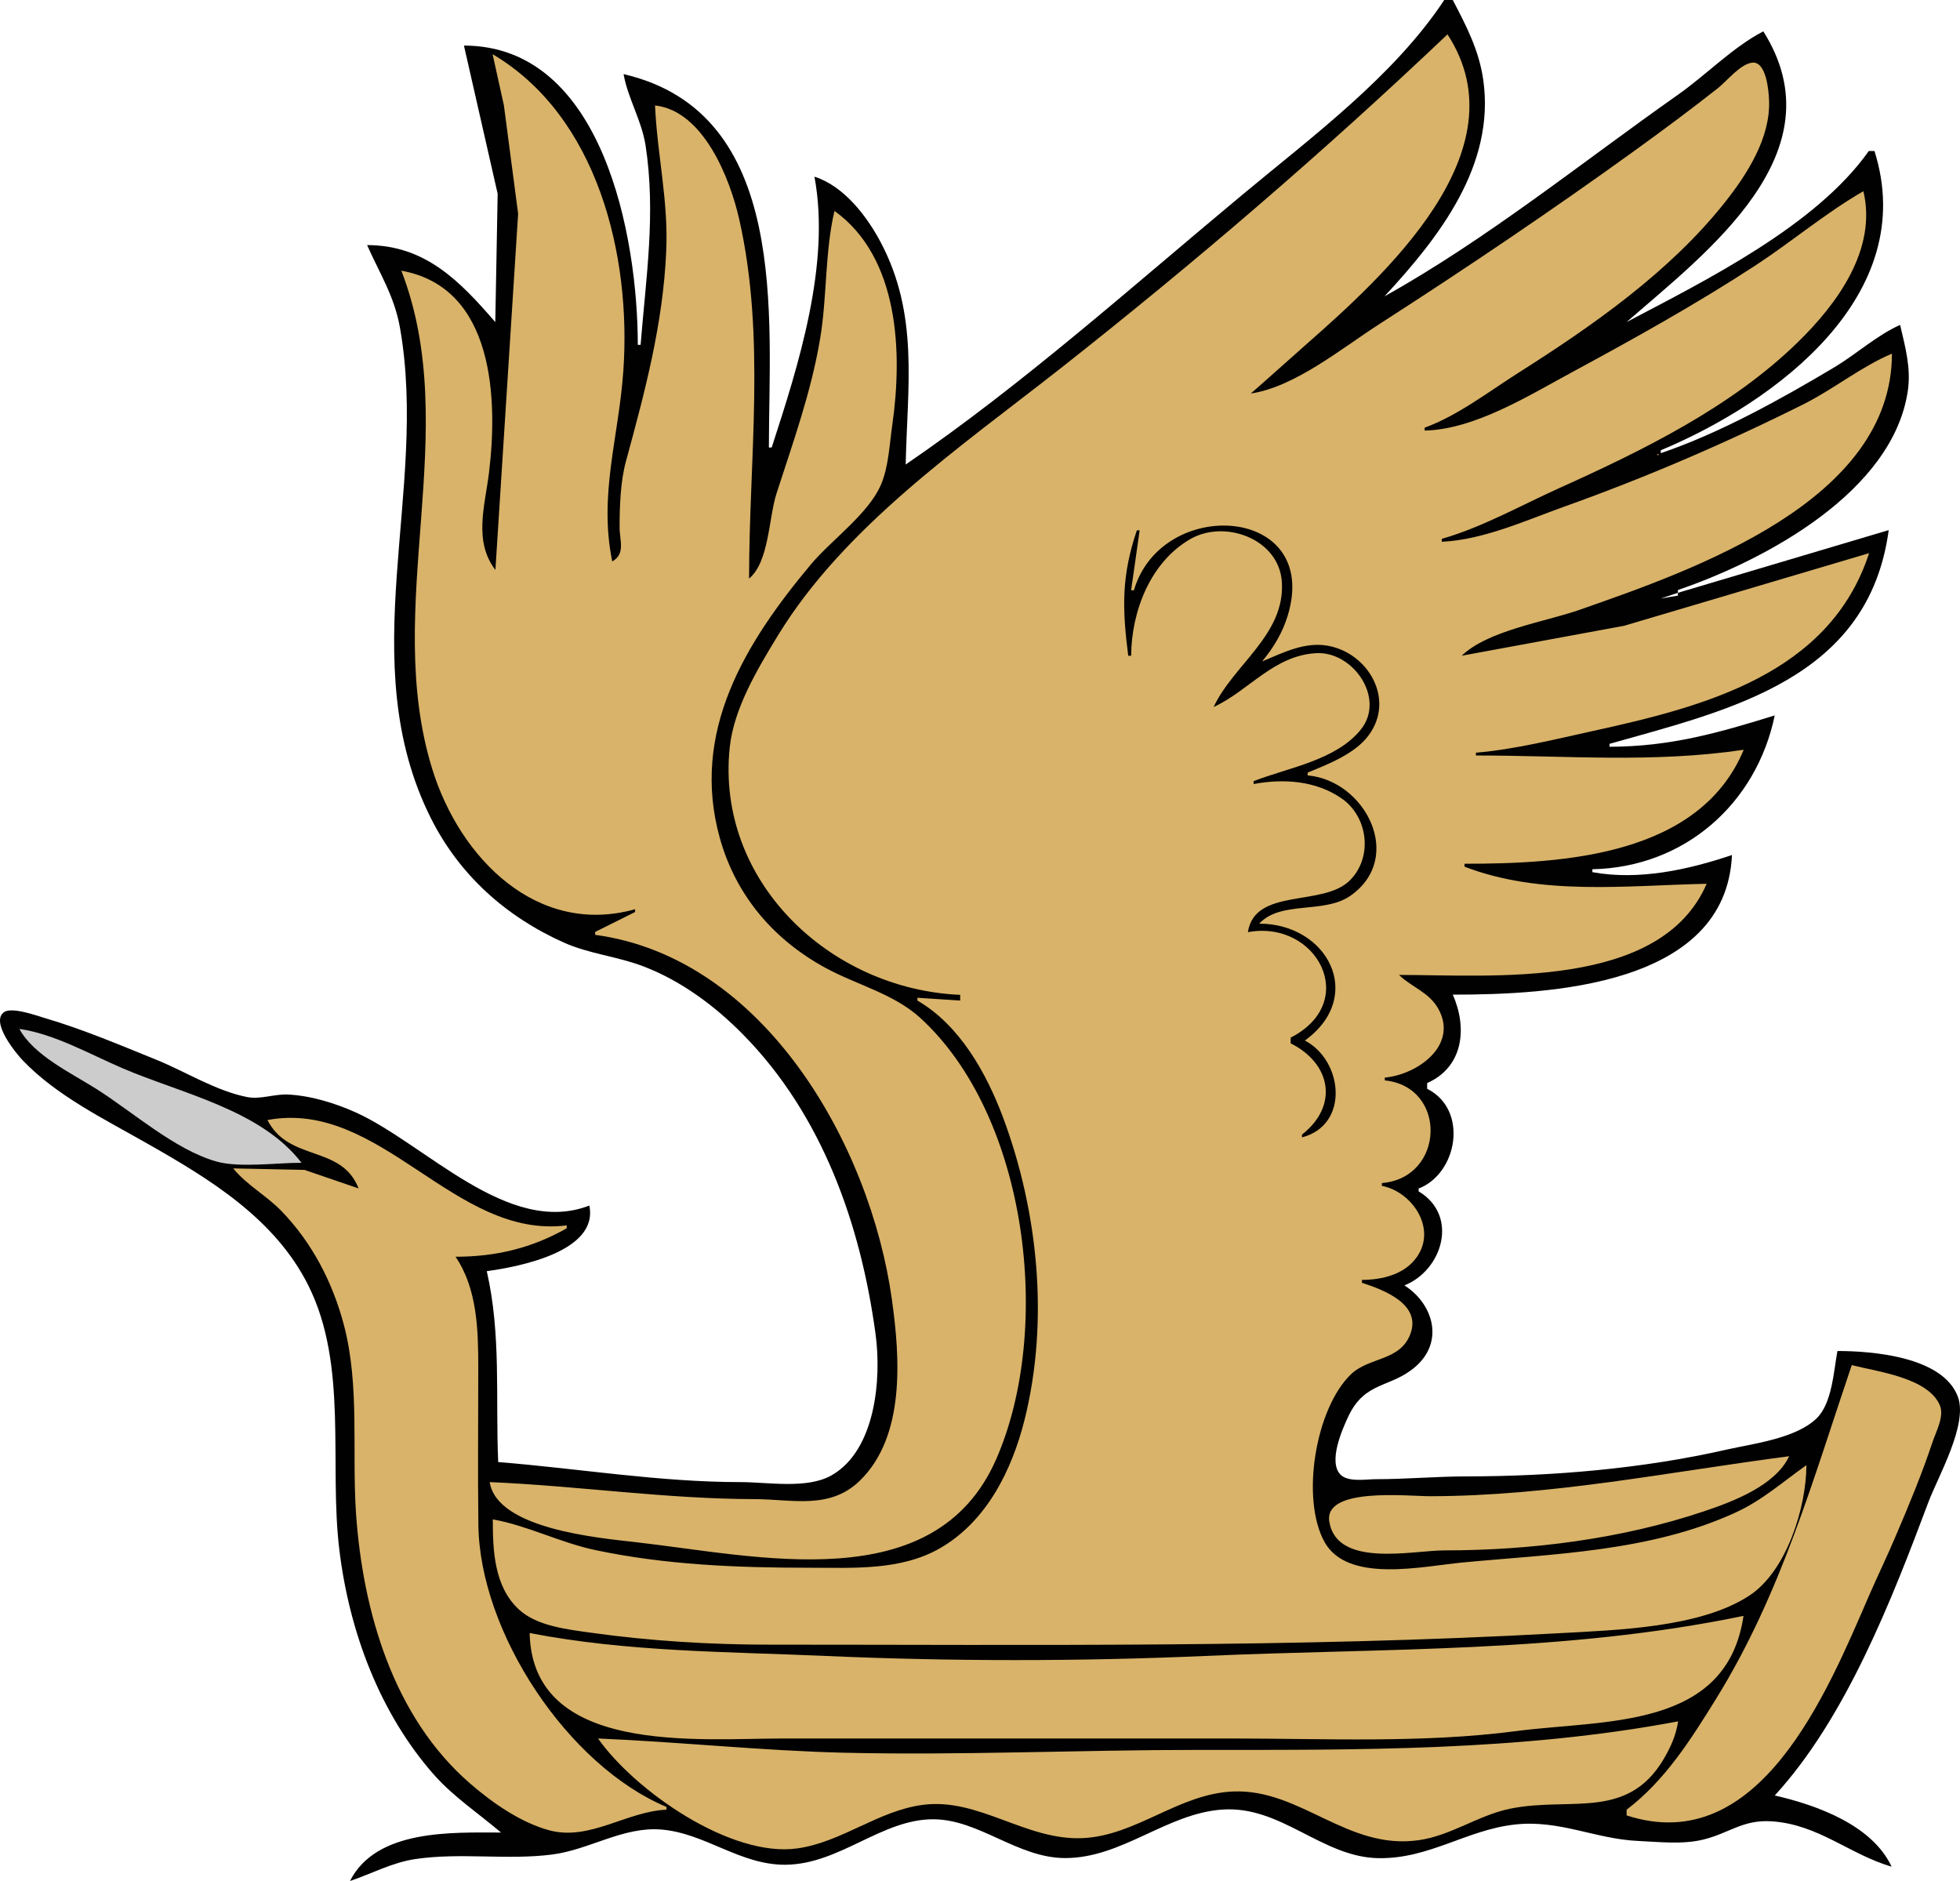 <?xml version="1.0" encoding="UTF-8"?>
<svg width="181.96mm" height="174.61mm" fill-rule="evenodd" stroke-linejoin="round" stroke-width="28.222" preserveAspectRatio="xMidYMid" version="1.2" viewBox="0 0 18196 17461" xml:space="preserve" xmlns="http://www.w3.org/2000/svg" xmlns:ooo="http://xml.openoffice.org/svg/export">
 
 <defs class="TextShapeIndex">
  
 </defs>
 <defs class="EmbeddedBulletChars">
  
  
  
  
  
  
  
  
  
  
 </defs>
 
 
<g transform="translate(-2264.9 -4089)"><path d="m13795 5900c-1014 843-2033 1757-3122 2501 15-723 125-1388-232-2063-130-245-342-522-615-609 151 811-147 1746-397 2514h-26c0-1207 200-3107-1349-3466 40 226 167 427 204 661 97 630 4 1227-46 1852h-26c0-998-321-2777-1614-2778l313 1376-22 1191c-331-383-651-714-1190-715 117 265 253 473 305 767 269 1520-443 3093 286 4551 265 529 698 916 1234 1156 236 106 500 129 741 222 349 133 665 368 925 633 735 747 1091 1761 1229 2778 57 417 1 1080-408 1313-228 130-592 63-847 63-755 0-1498-126-2248-186-26-599 29-1181-106-1772 300-41 1040-183 952-609-754 291-1523-573-2169-865-194-87-422-157-635-166-123-4-251 47-371 24-290-56-574-237-846-347-341-138-679-282-1032-386-80-24-308-106-380-56-130 90 109 381 171 446 316 332 767 551 1161 776 580 329 1183 697 1492 1315 373 745 190 1659 289 2461 92 752 374 1512 880 2084 183 206 413 357 620 534-452 0-1157-34-1402 450 204-69 392-172 608-204 422-62 850 12 1270-42 346-45 657-260 1010-232 411 33 734 332 1160 327 504-7 893-428 1375-422 422 5 777 360 1217 360 528 0 940-413 1456-450 550-40 927 444 1455 451 474 6 815-264 1269-313 411-44 743 135 1137 153 197 9 414 35 608-13 241-59 365-187 636-169 434 30 716 305 1111 421-181-388-697-572-1085-661 660-718 1088-1821 1427-2724 90-239 369-721 273-978-139-372-794-424-1118-424-35 187-49 484-192 624-194 189-587 235-840 292-778 177-1611 247-2407 248-281 0-562 26-846 26-92 0-255 30-328-42-117-118 15-419 72-540 155-330 391-262 622-461 273-235 165-587-101-756 353-140 509-647 132-873v-26c364-141 464-734 79-926v-53c337-149 375-512 238-821 888 0 2536-76 2592-1296-406 137-867 238-1296 159v-27c851-17 1522-604 1693-1428-525 163-971 290-1534 291v-27c1128-318 2407-605 2592-1984l-1957 582v26l-159 27 159-53v-26c811-277 1999-912 2135-1852 30-212-25-406-72-609-215 96-405 270-608 392-502 299-1060 610-1614 799v-27c1080-452 2405-1446 1984-2778h-53c-488 693-1512 1200-2249 1588 747-650 1980-1574 1270-2699-283 147-530 404-793 589-894 629-1770 1339-2724 1871 505-545 1030-1215 917-2010-39-274-157-500-283-741h-79c-469 709-1231 1272-1878 1811z" fill="#010101"/><path d="m4270 14870c-385-111-774-460-1111-673-229-145-583-312-714-557 327 48 650 233 952 363 550 237 1289 387 1667 880-230-1-578 49-794-13z" fill="#ccc"/><path d="m8052 7528c-42 619-231 1152-103 1773 125-73 68-193 68-318 0-191 8-423 58-608 177-650 346-1280 375-1958 21-463-84-895-104-1349 449 49 696 677 782 1058 248 1099 91 2219 91 3334 188-157 181-565 256-794 152-470 321-940 403-1429 66-389 44-810 134-1190 604 434 631 1323 537 1984-26 178-34 389-105 556-116 272-459 513-650 740-612 731-1120 1555-847 2540 149 535 500 946 986 1209 288 156 627 237 873 460 1002 912 1237 2889 707 4099-571 1302-2219 896-3352 769-349-40-1283-124-1350-557 820 35 1638 157 2461 158 344 1 692 100 971-167 430-413 377-1149 302-1685-200-1438-1187-3175-2755-3386v-27l371-185v-26c-906 254-1624-468-1882-1297-471-1515 287-3139-288-4630 867 155 896 1203 813 1879-38 306-144 632 60 899l211-3307-132-1005-105-476c974 576 1288 1864 1214 2936zm9614 785c-13 5-29-9-9-9zm-10140 7178c-325 185-662 264-1032 264 203 298 211 685 211 1032 0 485-5 971 1 1455 11 1001 831 2237 1746 2620v26c-371 16-711 291-1085 192-267-71-536-259-741-438-710-617-993-1594-1056-2505-39-576 36-1183-112-1747-104-395-294-763-579-1058-139-144-323-242-449-397l662 14 502 172c-158-408-648-244-846-635 1054-196 1734 1110 2778 978zm9840 5397c359-273 598-654 832-1032 602-973 896-2027 1258-3095 236 61 705 115 817 371 45 102-35 247-67 343-99 297-219 586-342 873-79 187-168 370-249 556-390 902-1020 2437-2249 2037zm716-2769c-762 256-1606 362-2408 362-293 0-996 165-1068-265-55-324 722-238 936-238 1124-1 2224-227 3333-371-130 274-522 421-793 512zm369 970c-156 1060-1291 961-2115 1070-866 113-1773 68-2646 68h-4154c-782 0-2330 158-2354-979 915 177 1825 172 2751 213 1167 51 2352 51 3519 0 1692-75 3329-27 4999-372zm-708 1270c-339 648-885 402-1460 520-296 61-545 249-847 292-662 95-1096-476-1720-452-508 19-901 411-1402 433-527 23-962-377-1481-309-415 54-748 344-1164 404-622 89-1513-538-1852-1020 759 32 1514 113 2275 132 1090 26 2188-26 3280-26 1497 0 2996 13 4472-265-16 105-51 197-101 291zm-4977-10791 79-556h-26c-144 426-136 726-80 1164h27c3-413 179-873 555-1086 319-179 816 2 844 398 34 492-451 771-633 1164 329-152 556-478 953-500 342-18 647 421 412 711-229 283-671 352-994 477v27c277-52 580-32 819 135 245 171 289 545 75 759-250 250-883 64-947 481 640-118 1046 647 397 979v53c378 189 446 581 105 847v26c443-115 382-713 27-899 566-411 211-1085-424-1085 201-217 601-87 847-259 507-356 137-1070-397-1117v-26c193-80 437-173 565-345 250-334-4-768-380-833-214-38-416 66-608 146 105-126 189-266 237-423 314-1027-1170-1115-1427-238zm1614-2272c-168 148-334 299-503 446 410-61 847-422 1191-643 807-519 1602-1055 2380-1617 259-187 516-378 767-576 84-67 205-221 315-235 132-17 155 260 158 346 16 350-204 691-411 952-510 643-1225 1143-1913 1579-276 175-565 399-873 511v27c466-10 975-330 1376-546 573-310 1145-628 1692-985 337-220 657-491 1005-691 129 540-245 1047-608 1401-618 604-1443 1007-2222 1358-352 159-712 362-1084 468v27c383-17 780-198 1137-326 759-271 1500-590 2222-951 278-139 537-350 820-469 0 1368-1832 2005-2909 2381-316 109-844 190-1085 423l1508-278 2274-674c-367 1125-1532 1424-2565 1651-352 77-726 171-1085 201v26c849 0 1639 72 2486-53-410 985-1674 1058-2592 1058v27c711 274 1506 174 2248 159-426 986-1986 846-2856 846 119 116 281 160 367 318 184 340-200 608-499 635v26c584 60 558 905-27 953v26c282 55 511 395 325 660-115 164-323 212-510 213v27c198 64 555 197 449 476-96 253-383 211-552 374-329 317-467 1156-244 1557 215 384 907 225 1273 190 849-81 1746-100 2539-463 252-115 438-284 661-441-1 396-185 984-529 1210-457 301-1241 320-1772 350-2443 135-4878 106-7328 106-543 0-1102-34-1640-109-220-31-513-60-683-217-231-213-243-548-243-837 319 56 628 217 952 285 652 138 1321 164 1984 164 407 0 852 29 1217-182 432-249 667-725 784-1193 228-913 127-1929-200-2805-155-413-402-857-795-1085v-26l397 26v-53c-1213-52-2272-1059-2139-2301 39-362 260-728 445-1032 617-1013 1701-1756 2620-2478 1253-987 2444-2009 3598-3105 705 1081-590 2243-1323 2888z" fill="#d9b369"/></g></svg>
